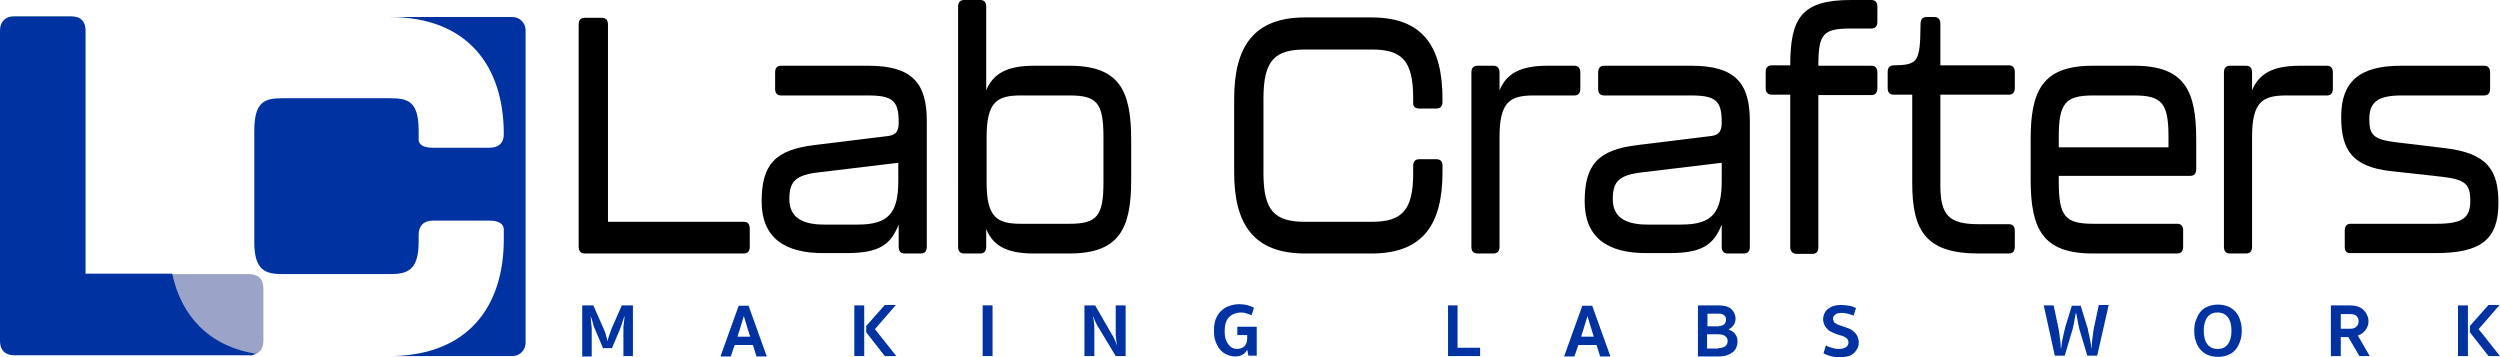 <?xml version="1.0" encoding="utf-8"?>
<!-- Generator: Adobe Illustrator 25.0.1, SVG Export Plug-In . SVG Version: 6.00 Build 0)  -->
<svg version="1.1" id="Layer_1" xmlns="http://www.w3.org/2000/svg" xmlns:xlink="http://www.w3.org/1999/xlink" x="0px" y="0px"
	 viewBox="0 0 631.2 90.2" style="enable-background:new 0 0 631.2 90.2;" xml:space="preserve">
<style type="text/css">
	.st0{fill:#194F90;}
	.st1{fill:#9BA3C8;}
	.st2{fill:#0033A1;}
</style>
<g>
	<g>
		<path class="st0" d="M18,4.1H3.6c-0.5,0-1,0.1-1.4,0.2h17.1C18.9,4.2,18.5,4.1,18,4.1z"/>
		<g>
			<path class="st1" d="M64.6,89.4c0.4-0.2,0.8-0.5,1.1-0.8c0.5-0.6,0.8-1.4,0.8-2.5V72.8c0-2.3-1.3-3.6-3.6-3.6h-5.4h-14
				C45.8,79.8,52.8,87.4,64.6,89.4z"/>
			<path class="st0" d="M64.6,89.4c-0.5,0.2-1.1,0.4-1.8,0.4"/>
			<path class="st2" d="M43.5,69.1h-4.6H21.6V7.7c0-1.8-0.8-3-2.2-3.4H2.2C0.8,4.8,0,6,0,7.7v78.4c0,2.3,1.3,3.6,3.6,3.6h59h0.2
				c0.7,0,1.3-0.1,1.8-0.4C52.8,87.4,45.8,79.8,43.5,69.1z"/>
		</g>
		<path class="st2" d="M129.4,4.3H98.4c19.4,0,28.8,12.1,28.8,29.6c0,2.2-1.3,3.4-3.6,3.4h-14.3c-2.3,0-3.6-0.7-3.6-2.1v-2.1
			c0-7.4-2.5-8.3-7.2-8.3H71.4c-4.6,0-7.2,0.8-7.2,8.3v28c0,7.3,2.9,8.1,7.2,8.1h27.1c4.2,0,7.2-0.8,7.2-8.1v-1.8
			c0-2.3,1.3-3.6,3.6-3.6h14.3c2.3,0,3.6,0.8,3.6,2.3v2.4c0,17.1-9.1,29.1-28,29.5h30.2c1.8,0,3.3-1.5,3.3-3.3V7.6
			C132.7,5.8,131.2,4.3,129.4,4.3z"/>
	</g>
	<g>
		<path d="M146.1,62.3V6.2c0-1.1,0.5-1.7,1.5-1.7h4.4c1,0,1.5,0.6,1.5,1.7V56h34.3c1,0,1.5,0.6,1.5,1.7v4.6c0,1.1-0.5,1.7-1.5,1.7
			h-40.2C146.7,64,146.1,63.4,146.1,62.3z"/>
		<path d="M192.3,50.9c0-9.2,3.2-13.1,13.5-14.3l18.7-2.3c1.8-0.3,2.4-1.3,2.4-3.4c0-5.4-1.4-6.8-7.8-6.8h-21.9
			c-1,0-1.5-0.6-1.5-1.7v-4.1c0-1.1,0.5-1.7,1.5-1.7h22.1c10.9,0,14.7,4.3,14.7,13.9v31.8c0,1.1-0.5,1.7-1.5,1.7h-4.1
			c-1,0-1.5-0.6-1.5-1.7v-5.6c-2,5-4.8,7.2-13.1,7.2h-5.7C198,64,192.3,59.9,192.3,50.9z M216.6,56.7c7.8,0,10.2-3,10.2-11v-4.6
			l-20,2.4c-6,0.7-7.5,2.3-7.5,6.8c0,4.1,2.6,6.4,8.7,6.4H216.6z"/>
		<path d="M285.6,35.3v10.2c0,12.2-3,18.5-15.6,18.5h-9c-6.9,0-10.3-2-12-6.2v4.5c0,1.1-0.5,1.7-1.5,1.7h-4.1c-1,0-1.5-0.6-1.5-1.7
			V1.7c0-1.1,0.5-1.7,1.5-1.7h4.1c1,0,1.5,0.6,1.5,1.7v21.1c1.7-4.1,5.1-6.2,12-6.2h9C282.6,16.6,285.6,22.8,285.6,35.3z
			 M278.6,34.6c0-8.7-1.7-10.5-8.6-10.5h-12.2c-6,0-8.7,1.5-8.7,10.5v11.5c0,8.9,2.7,10.4,8.7,10.4H270c6.9,0,8.6-1.9,8.6-10.4V34.6
			z"/>
		<path d="M311.6,43.5V25c0-13.2,4.9-20.6,17.9-20.6h16.8c13,0,17.9,7.4,17.9,20.6v0.7c0,1.1-0.5,1.7-1.5,1.7h-4.4
			c-1,0-1.5-0.5-1.5-1.3v-1.3c0-9.6-2.9-12.3-10.5-12.3h-16.8c-7.6,0-10.5,2.7-10.5,12.3v19c0,9.5,2.9,12.2,10.5,12.2h16.8
			c7.5,0,10.5-2.7,10.5-12.2v-1.9c0-1.1,0.5-1.7,1.5-1.7h4.4c1,0,1.5,0.6,1.5,1.6v1.7c0,13.1-4.9,20.5-17.9,20.5h-16.8
			C316.5,64,311.6,56.6,311.6,43.5z"/>
		<path d="M397.5,16.6c1,0,1.5,0.6,1.5,1.7v4.1c0,1.1-0.5,1.7-1.5,1.7h-10.2c-6,0-8.7,1.5-8.7,10.5v27.7c0,1.1-0.5,1.7-1.5,1.7H373
			c-1,0-1.5-0.6-1.5-1.7v-44c0-1.1,0.5-1.7,1.5-1.7h4.1c1,0,1.5,0.6,1.5,1.7v4.5c1.7-4.1,5.1-6.2,12-6.2H397.5z"/>
		<path d="M400.1,50.9c0-9.2,3.2-13.1,13.5-14.3l18.7-2.3c1.8-0.3,2.4-1.3,2.4-3.4c0-5.4-1.4-6.8-7.8-6.8H405c-1,0-1.5-0.6-1.5-1.7
			v-4.1c0-1.1,0.5-1.7,1.5-1.7h22.1c10.9,0,14.7,4.3,14.7,13.9v31.8c0,1.1-0.5,1.7-1.5,1.7h-4.1c-1,0-1.5-0.6-1.5-1.7v-5.6
			c-2,5-4.8,7.2-13.1,7.2h-5.7C405.8,64,400.1,59.9,400.1,50.9z M424.5,56.7c7.8,0,10.2-3,10.2-11v-4.6l-20,2.4
			c-6,0.7-7.5,2.3-7.5,6.8c0,4.1,2.6,6.4,8.7,6.4H424.5z"/>
		<path d="M452,62.3V23.9h-4.7c-1,0-1.5-0.6-1.5-1.7v-4c0-1.1,0.5-1.7,1.5-1.7h4.7C452,4.6,454.8,0,467.3,0h5.2c1,0,1.5,0.6,1.5,1.7
			v3.8c0,1.1-0.5,1.7-1.5,1.7h-5.2c-7.1,0-8.2,1.4-8.2,9.4h13.4c1,0,1.5,0.6,1.5,1.7v4c0,1.1-0.5,1.7-1.5,1.7h-13.4v38.4
			c0,1.1-0.5,1.7-1.5,1.7h-4.1C452.5,64,452,63.4,452,62.3z"/>
		<path d="M482.8,46.1V23.9h-4.7c-1,0-1.5-0.6-1.5-1.7v-4c0-1.1,0.5-1.7,1.5-1.7c6.2-0.1,6.7-0.8,6.8-10.4c0-1.2,0.5-1.8,1.5-1.8h2
			c1,0,1.5,0.6,1.5,1.7v10.5h17.3c1,0,1.5,0.6,1.5,1.7v4c0,1.1-0.5,1.7-1.5,1.7h-17.3v22.8c0,7.6,2.1,9.9,9.6,9.9h7.7
			c1,0,1.5,0.6,1.5,1.7v4c0,1.1-0.5,1.7-1.5,1.7h-7.7C485.9,64,482.8,57.9,482.8,46.1z"/>
		<path d="M512.7,45.3V35.1c0-12.2,3-18.5,15.6-18.5h10.6c12.6,0,15.6,6.2,15.6,18.5v7.6c0,1.1-0.5,1.7-1.5,1.7h-33.2v1.6
			c0,8.7,1.7,10.5,8.7,10.5h21.2c1,0,1.5,0.6,1.5,1.7v4.1c0,1.1-0.5,1.7-1.5,1.7h-21.3C515.7,64,512.7,57.8,512.7,45.3z M547.5,37.2
			v-2.7c0-8.5-1.7-10.4-8.7-10.4h-10.3c-7,0-8.7,1.9-8.7,10.4v2.7H547.5z"/>
		<path d="M587.5,16.6c1,0,1.5,0.6,1.5,1.7v4.1c0,1.1-0.5,1.7-1.5,1.7h-10.2c-6,0-8.7,1.5-8.7,10.5v27.7c0,1.1-0.5,1.7-1.5,1.7H563
			c-1,0-1.5-0.6-1.5-1.7v-44c0-1.1,0.5-1.7,1.5-1.7h4.1c1,0,1.5,0.6,1.5,1.7v4.5c1.7-4.1,5.1-6.2,12-6.2H587.5z"/>
		<path d="M592,62.3v-4.1c0-1.1,0.5-1.7,1.5-1.7h21.6c6.7,0,8.6-1.5,8.6-5.8s-1.3-5.4-7.4-6.1l-12.7-1.4
			c-9.6-1.1-12.5-5.2-12.5-13.7c0-8.9,4.6-12.9,15.1-12.9h21c1,0,1.5,0.6,1.5,1.7v4.1c0,1.1-0.5,1.7-1.5,1.7h-20.8
			c-6.1,0-8.2,1.7-8.2,6c0,4,1.1,5.1,6.6,5.8l12.5,1.5c10.9,1.3,13.5,5.7,13.5,13.9c0,9.2-4.5,12.6-15.8,12.6h-21.5
			C592.5,64,592,63.4,592,62.3z"/>
	</g>
	<g>
		<path class="st2" d="M152.3,88l-2-4.7c-0.3-0.6-0.5-1.2-0.6-1.7s-0.3-1.1-0.5-1.6h-0.1c0.1,0.3,0.1,0.6,0.1,0.9
			c0,0.3,0.1,0.7,0.1,1c0,0.3,0.1,0.6,0.1,1c0,0.3,0,0.6,0,0.8v6.3h-2.4V77.1h2.8l2.6,5.9c0.3,0.6,0.5,1.1,0.6,1.7
			c0.2,0.5,0.3,1.1,0.4,1.5h0c0.1-0.5,0.2-1,0.4-1.5s0.4-1.1,0.6-1.7l2.6-5.9h2.8v12.8h-2.4v-6.3c0-0.2,0-0.5,0-0.8s0-0.6,0.1-1
			c0-0.3,0.1-0.7,0.1-1c0-0.3,0.1-0.6,0.1-0.9h-0.1c-0.2,0.6-0.3,1.1-0.5,1.6s-0.4,1.1-0.6,1.7l-2,4.7H152.3z"/>
		<path class="st2" d="M190.1,87.1h-4.6l-1,2.9h-2.6l4.6-12.8h2.5l4.6,12.8h-2.6L190.1,87.1z M186.2,85h3.2l-0.6-1.9l-1-3.3h0
			l-1,3.3L186.2,85z"/>
		<path class="st2" d="M218.2,89.9h-2.5V77.1h2.5V89.9z M220.9,83.1l5.4,6.8h-2.9l-4.7-6v-1.6l4.7-5.3h2.8L220.9,83.1z"/>
		<path class="st2" d="M250.6,89.9h-2.5V77.1h2.5V89.9z"/>
		<path class="st2" d="M281.7,77.1h2.5v12.8h-2.5l-4.4-7.3c-0.3-0.4-0.5-0.9-0.7-1.3c-0.2-0.4-0.4-0.9-0.5-1.3H276
			c0.1,0.5,0.2,1,0.2,1.5c0.1,0.5,0.1,1,0.1,1.4v7h-2.5V77.1h2.7l4.2,7.3c0.3,0.4,0.5,0.9,0.7,1.3c0.2,0.4,0.4,0.9,0.5,1.3h0.1
			c-0.1-0.5-0.2-1-0.2-1.5c-0.1-0.5-0.1-1-0.1-1.4V77.1z"/>
		<path class="st2" d="M313.4,78.9c-1.3,0-2.3,0.4-3.1,1.2s-1.1,2-1.1,3.6c0,0.7,0.1,1.3,0.2,1.8c0.2,0.5,0.4,1,0.7,1.4
			s0.6,0.7,1,0.9c0.4,0.2,0.8,0.3,1.3,0.3c0.3,0,0.7-0.1,1-0.2c0.3-0.1,0.6-0.3,0.8-0.5c0.2-0.2,0.4-0.5,0.5-0.8
			c0.1-0.3,0.2-0.7,0.2-1.2v-0.8h-2.5v-2.1h4.9v7.3h-2.1l-0.3-1.5c-0.3,0.5-0.6,0.9-1.1,1.2s-1.1,0.5-1.9,0.5
			c-0.8,0-1.5-0.2-2.2-0.5c-0.7-0.3-1.2-0.7-1.7-1.3c-0.5-0.6-0.8-1.2-1.1-2s-0.4-1.7-0.4-2.6c0-1.1,0.1-2,0.4-2.9
			c0.3-0.8,0.7-1.5,1.3-2.1c0.6-0.6,1.2-1,2-1.3c0.8-0.3,1.7-0.5,2.7-0.5c1.4,0,2.6,0.3,3.7,0.9l-0.6,1.9c-0.4-0.2-0.9-0.4-1.4-0.5
			C314.4,79,313.9,78.9,313.4,78.9z"/>
		<path class="st2" d="M365.5,77.1l2.5,0v10.7h5.7v2.1h-8.1V77.1z"/>
		<path class="st2" d="M403.1,87.1h-4.6l-1,2.9h-2.6l4.6-12.8h2.5l4.6,12.8h-2.6L403.1,87.1z M399.2,85h3.2l-0.6-1.9l-1-3.3h0
			l-1,3.3L399.2,85z"/>
		<path class="st2" d="M438.2,80.6c0,0.3-0.1,0.6-0.2,0.9s-0.2,0.5-0.4,0.7c-0.2,0.2-0.3,0.4-0.6,0.6c-0.2,0.2-0.4,0.3-0.6,0.4
			c0.6,0.2,1.2,0.5,1.6,1s0.7,1.2,0.7,2c0,0.5-0.1,1-0.3,1.5c-0.2,0.5-0.5,0.9-0.9,1.2s-0.9,0.6-1.5,0.8c-0.6,0.2-1.3,0.3-2.2,0.3
			h-5.1V77.1h5.2c1.4,0,2.5,0.3,3.2,0.9C437.8,78.7,438.2,79.5,438.2,80.6z M434,82.3c0.5,0,1-0.1,1.3-0.4c0.3-0.3,0.5-0.7,0.5-1.2
			c0-0.5-0.2-0.9-0.5-1.1c-0.3-0.3-0.8-0.4-1.4-0.4h-2.8v3.2H434z M433.8,87.9c0.8,0,1.4-0.2,1.8-0.5c0.4-0.3,0.6-0.8,0.6-1.3
			s-0.2-1-0.7-1.3c-0.4-0.3-1.1-0.4-1.8-0.4h-2.7v3.6H433.8z"/>
		<path class="st2" d="M464.5,90.2c-0.8,0-1.6-0.1-2.3-0.3s-1.3-0.4-1.8-0.7l0.6-2c0.5,0.3,1,0.5,1.5,0.6c0.6,0.2,1.1,0.3,1.7,0.3
			c0.7,0,1.3-0.1,1.8-0.4s0.7-0.7,0.7-1.3c0-0.3-0.1-0.5-0.2-0.7c-0.1-0.2-0.3-0.4-0.6-0.5c-0.2-0.2-0.5-0.3-0.8-0.4
			c-0.3-0.1-0.6-0.2-1-0.3c-0.4-0.1-0.8-0.3-1.3-0.5c-0.4-0.2-0.9-0.4-1.2-0.7s-0.7-0.7-0.9-1.1c-0.2-0.4-0.4-1-0.4-1.6
			c0-0.5,0.1-0.9,0.3-1.4c0.2-0.4,0.4-0.8,0.8-1.1c0.4-0.3,0.8-0.6,1.4-0.8c0.6-0.2,1.3-0.3,2.1-0.3c0.7,0,1.4,0.1,2,0.2
			c0.6,0.1,1.2,0.3,1.7,0.6l-0.6,1.9c-0.5-0.2-1-0.4-1.5-0.5s-1-0.2-1.4-0.2c-0.8,0-1.3,0.1-1.7,0.4c-0.4,0.3-0.6,0.6-0.6,1
			c0,0.3,0.1,0.5,0.2,0.8s0.3,0.4,0.6,0.5c0.2,0.2,0.5,0.3,0.8,0.4c0.3,0.1,0.6,0.2,0.9,0.3c0.5,0.2,0.9,0.3,1.4,0.5
			c0.5,0.2,0.9,0.4,1.3,0.8c0.4,0.3,0.7,0.7,0.9,1.1c0.2,0.4,0.4,1,0.4,1.6c0,0.6-0.1,1.2-0.4,1.7s-0.6,0.9-1,1.2s-0.9,0.6-1.5,0.7
			S465.2,90.2,464.5,90.2z"/>
		<path class="st2" d="M525.3,77.1l1.7,5.5c0.1,0.2,0.2,0.5,0.2,0.9c0.1,0.4,0.2,0.8,0.3,1.3s0.2,1,0.3,1.5c0.1,0.5,0.2,1,0.2,1.5
			h0.1c0-0.5,0.1-1.1,0.1-1.6c0.1-0.5,0.1-1.1,0.2-1.6s0.1-1,0.2-1.4c0.1-0.4,0.1-0.8,0.2-1l1.1-5.2h2.5l-2.9,12.8H527l-2-6.7
			c-0.1-0.3-0.1-0.5-0.2-0.9c-0.1-0.3-0.1-0.7-0.2-1c-0.1-0.4-0.1-0.7-0.2-1.1c-0.1-0.4-0.1-0.7-0.2-1h-0.1c-0.1,0.3-0.1,0.6-0.2,1
			c-0.1,0.4-0.1,0.7-0.2,1.1c-0.1,0.4-0.1,0.7-0.2,1c-0.1,0.3-0.1,0.6-0.2,0.9l-2,6.7h-2.5L516,77.1h2.5l1.1,5.2
			c0.1,0.3,0.1,0.6,0.2,1c0.1,0.4,0.1,0.9,0.2,1.4s0.1,1,0.2,1.6c0.1,0.5,0.1,1.1,0.1,1.6h0.1c0.1-0.5,0.1-1,0.2-1.5
			c0.1-0.5,0.2-1,0.3-1.5s0.2-0.9,0.3-1.3c0.1-0.4,0.2-0.7,0.2-0.9l1.7-5.5H525.3z"/>
		<path class="st2" d="M554,83.5c0-0.9,0.1-1.8,0.4-2.6c0.3-0.8,0.6-1.5,1.1-2.1c0.5-0.6,1.1-1.1,1.9-1.4c0.7-0.3,1.6-0.5,2.6-0.5
			c1,0,1.9,0.2,2.6,0.5c0.7,0.3,1.4,0.8,1.9,1.4s0.9,1.3,1.1,2.1c0.3,0.8,0.4,1.7,0.4,2.6s-0.1,1.8-0.4,2.6
			c-0.3,0.8-0.6,1.5-1.1,2.1s-1.1,1.1-1.9,1.4c-0.7,0.3-1.6,0.5-2.6,0.5c-1,0-1.9-0.2-2.6-0.5c-0.7-0.3-1.4-0.8-1.9-1.4
			c-0.5-0.6-0.9-1.3-1.1-2.1C554.1,85.4,554,84.5,554,83.5z M556.4,83.5c0,1.5,0.3,2.6,0.9,3.4c0.6,0.8,1.5,1.2,2.6,1.2
			c1.2,0,2-0.4,2.6-1.2c0.6-0.8,0.9-1.9,0.9-3.4s-0.3-2.6-0.9-3.4c-0.6-0.8-1.5-1.2-2.6-1.2c-1.2,0-2,0.4-2.6,1.2
			C556.7,80.9,556.4,82.1,556.4,83.5z"/>
		<path class="st2" d="M598,81.1c0,0.9-0.3,1.6-0.8,2.3c-0.5,0.6-1.1,1.1-1.9,1.3l3,5.2h-2.6l-2.8-4.8H591v4.8h-2.5V77.1h4.8
			c0.7,0,1.4,0.1,2,0.3s1.1,0.5,1.4,0.8c0.4,0.4,0.7,0.8,0.9,1.3C597.9,80,598,80.6,598,81.1z M595.5,81.1c0-0.6-0.2-1-0.5-1.3
			c-0.3-0.3-0.9-0.5-1.6-0.5H591V83h2.4c0.7,0,1.2-0.2,1.5-0.5C595.3,82.2,595.5,81.7,595.5,81.1z"/>
		<path class="st2" d="M623.1,89.9h-2.5V77.1h2.5V89.9z M625.8,83.1l5.4,6.8h-2.9l-4.7-6v-1.6l4.7-5.3h2.8L625.8,83.1z"/>
	</g>
</g>
</svg>
